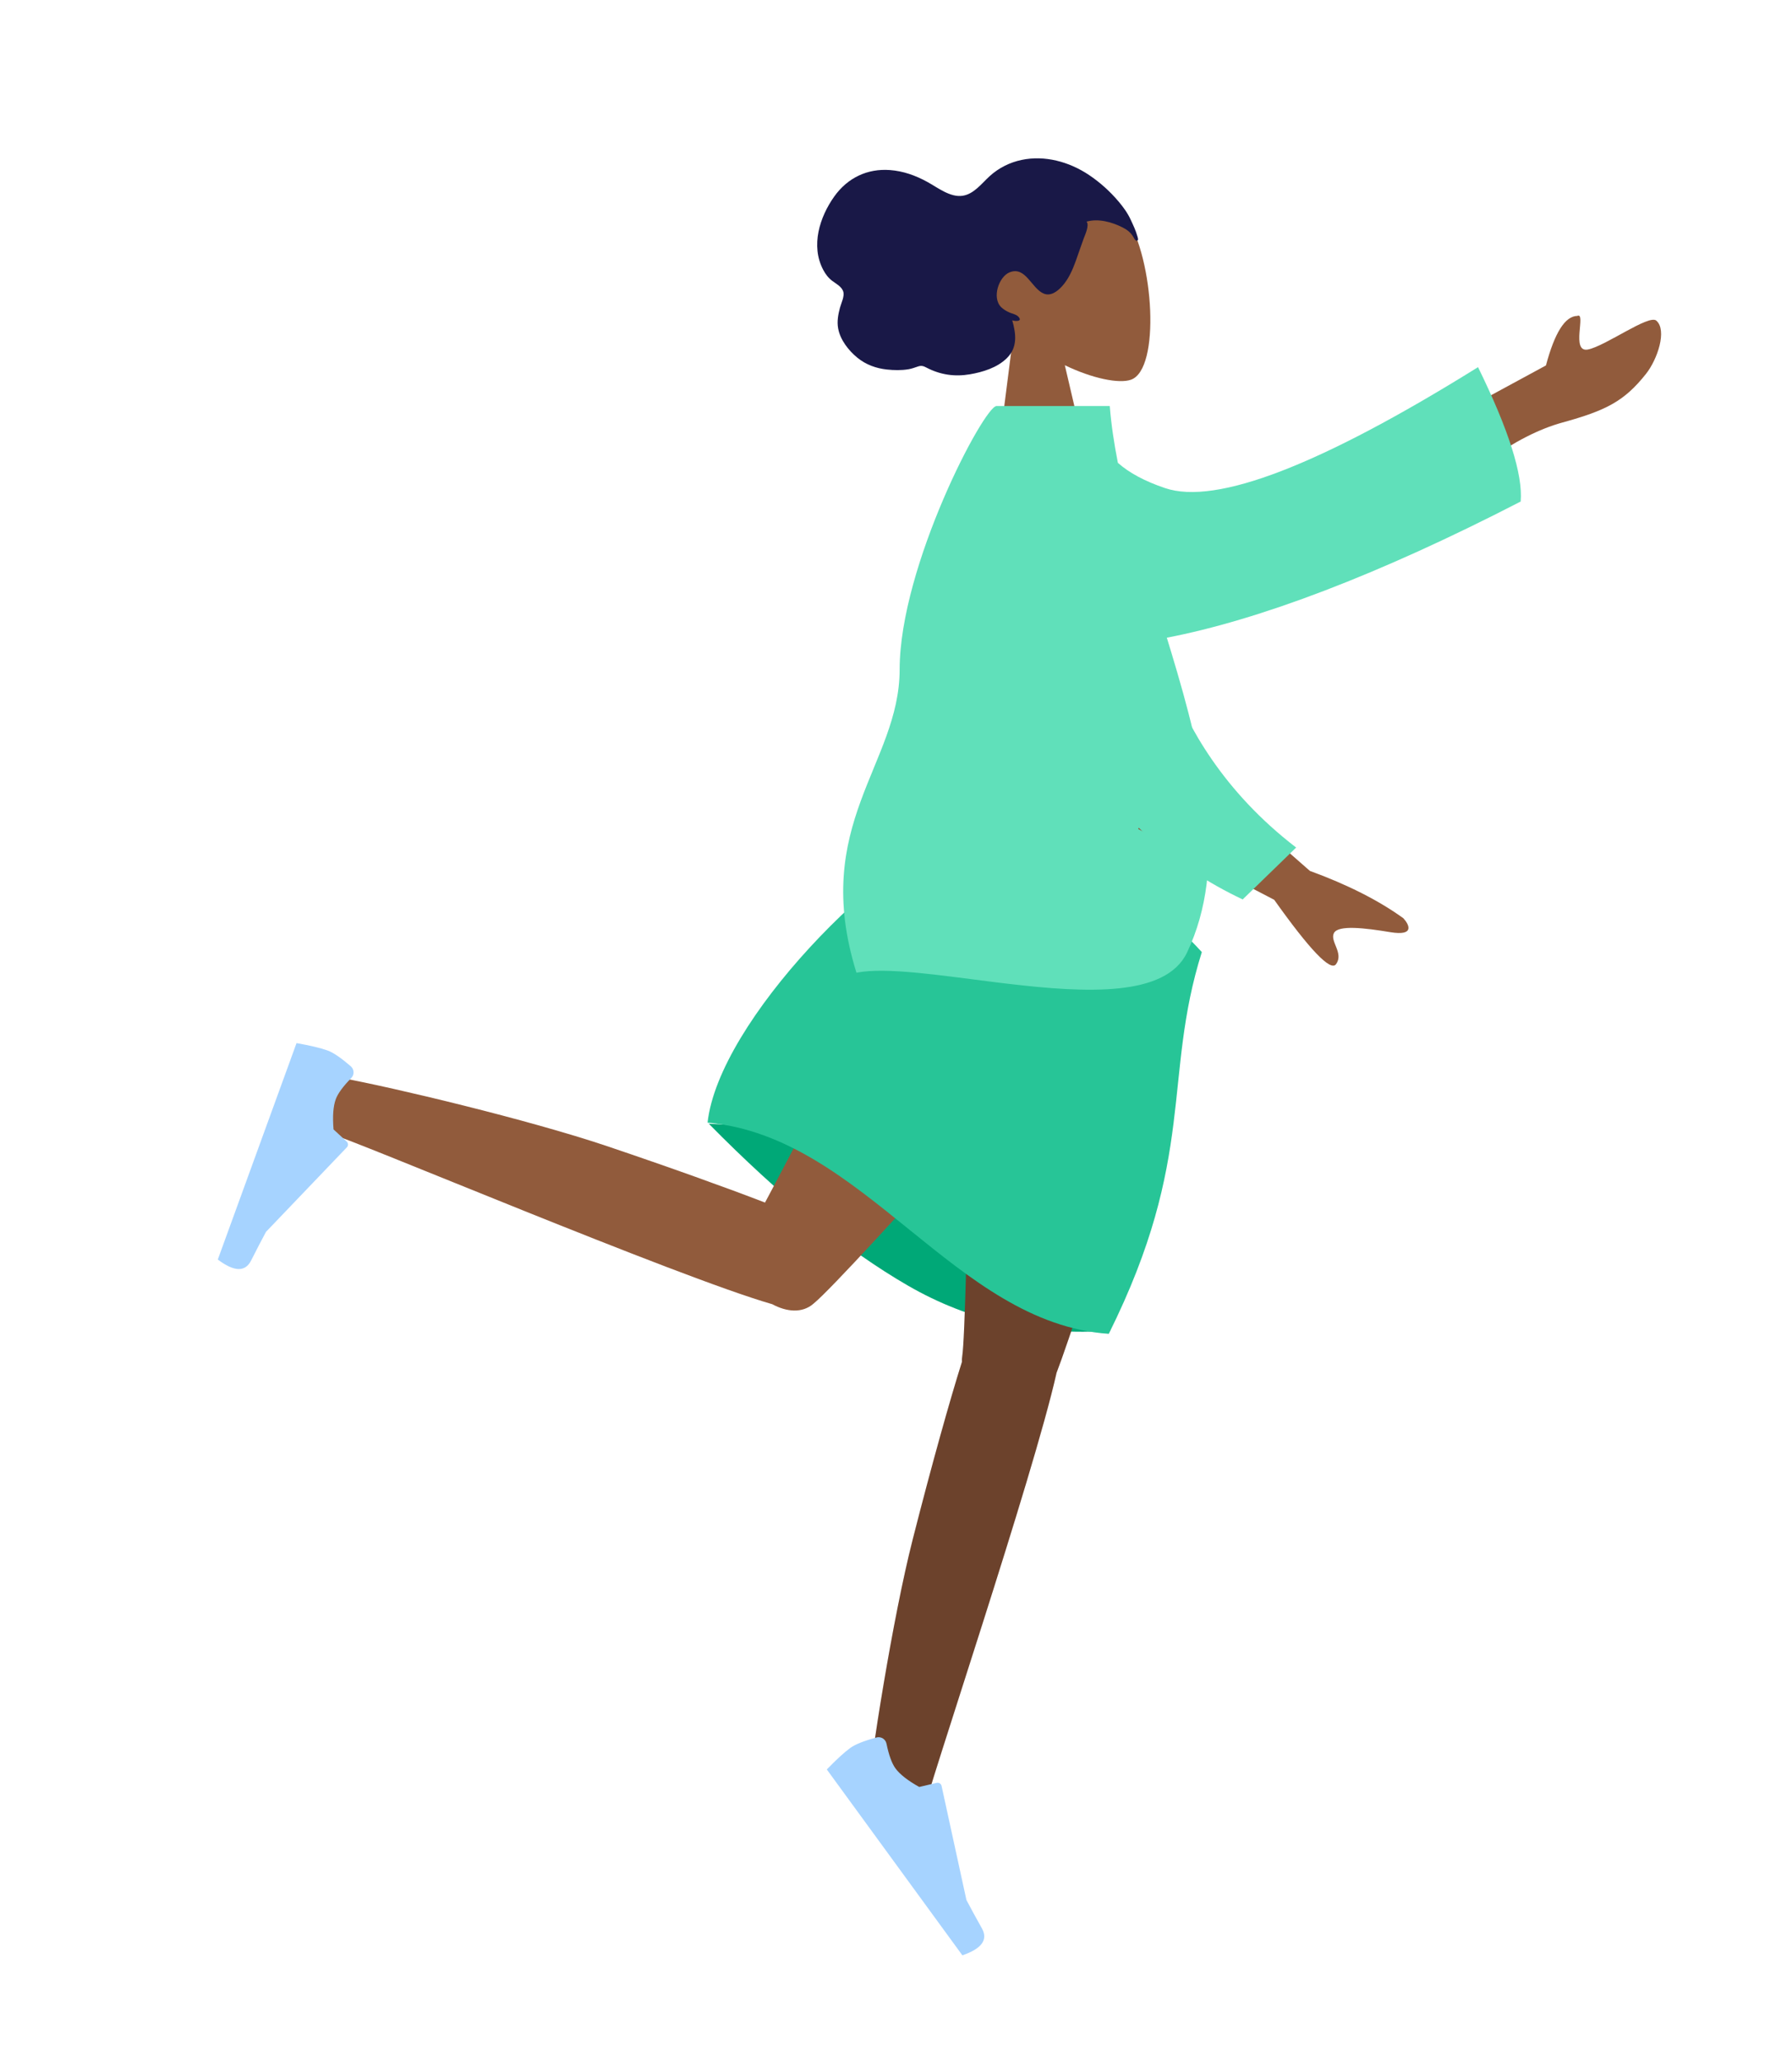 <svg width="120px" height="138px" viewBox="0 0 120 138" version="1.1" xmlns="http://www.w3.org/2000/svg" xmlns:xlink="http://www.w3.org/1999/xlink">
    <title>Group</title>
    <g id="UI" stroke="none" stroke-width="1" fill="none" fill-rule="evenodd">
        <g id="Page_paroles_expert-2" transform="translate(-220, -1994)">
            <g id="Group" transform="translate(220.222, 1994.241)">
                <g id="humaaan-11" transform="translate(59.796, 68.803) rotate(-350) translate(-59.796, -68.803) translate(9.843, 7.747)">
                    <g id="Head/Front" transform="translate(47.77, 13.381) rotate(-15) translate(-47.77, -13.381) translate(36.838, 2.457)">
                        <g id="Head" transform="translate(10.385, 2.158)" fill="#915B3C">
                            <path d="M10.424,2.464 C12.008,5.377 11.82,12.766 9.773,13.287 C8.957,13.495 7.218,12.986 5.448,11.934 L6.559,19.689 L0,19.689 L2.258,9.302 C0.999,7.844 0.146,6.056 0.289,4.053 C0.699,-1.719 8.84,-0.45 10.424,2.464 Z" id="Head-[skin]"></path>
                        </g>
                        <path d="M21.428,5.929 C21.363,5.552 21.205,5.132 21.076,4.775 C20.911,4.315 20.661,3.899 20.386,3.508 C19.868,2.771 19.247,2.106 18.561,1.554 C17.308,0.545 15.713,-0.037 14.145,0.152 C13.353,0.247 12.584,0.546 11.93,1.042 C11.339,1.49 10.77,2.15 10.004,2.197 C9.172,2.249 8.408,1.523 7.74,1.075 C6.987,0.57 6.186,0.202 5.305,0.059 C3.831,-0.181 2.445,0.311 1.429,1.505 C0.348,2.776 -0.438,4.639 0.272,6.323 C0.404,6.636 0.574,6.9 0.817,7.118 C1.041,7.319 1.382,7.532 1.473,7.853 C1.569,8.193 1.282,8.633 1.17,8.94 C1.01,9.38 0.879,9.842 0.926,10.321 C1.002,11.107 1.503,11.857 2.031,12.374 C2.569,12.899 3.231,13.201 3.938,13.34 C4.41,13.432 4.892,13.484 5.372,13.449 C5.61,13.432 5.82,13.366 6.051,13.314 C6.275,13.264 6.401,13.323 6.591,13.444 C7.476,14.008 8.426,14.227 9.448,14.143 C10.309,14.072 11.303,13.866 12.006,13.283 C12.787,12.636 12.771,11.743 12.587,10.79 C12.782,10.885 13.321,10.944 12.999,10.564 C12.871,10.414 12.63,10.353 12.467,10.264 C12.276,10.161 12.083,10.028 11.935,9.861 C11.338,9.183 11.941,7.803 12.692,7.576 C13.807,7.238 14.056,8.794 14.853,9.197 C15.31,9.428 15.789,9.112 16.132,8.789 C16.591,8.356 16.904,7.783 17.175,7.199 C17.397,6.719 17.605,6.231 17.831,5.753 C17.937,5.53 18.304,4.899 18.12,4.646 C18.919,4.489 19.808,4.817 20.496,5.246 C20.781,5.424 20.997,5.62 21.149,5.933 C21.182,6.001 21.252,6.2 21.341,6.208 C21.506,6.224 21.445,6.024 21.428,5.929" id="hair" fill="#191847"></path>
                    </g>
                    <g id="Bottom/Skinny-Jeans-1" transform="translate(45.223, 78.107) rotate(20) translate(-45.223, -78.107) translate(9.396, 44.319)">
                        <path d="M26.652,27.761 C33.208,29.571 38.864,30.476 43.621,30.476 C48.378,30.476 52.796,29.082 56.876,26.295 C50.46,24.437 45.176,23.509 41.025,23.509 C36.873,23.509 32.083,24.926 26.652,27.761 Z" id="Skirt-Shadow" fill="#00A877"></path>
                        <path d="M49.297,33.084 C49.233,32.99 49.18,32.888 49.138,32.778 C48.261,30.491 34.225,5.816 32.826,1.305 L48.63,1.305 C49.693,4.735 54.478,26.259 55.152,30.553 C57.277,37.327 61.652,59.266 62.21,60.786 C62.798,62.384 59.492,64.05 58.611,62.084 C57.209,58.957 53.869,50.303 52.382,45.019 C50.988,40.065 49.853,35.609 49.297,33.084 Z" id="Leg-[skin]" fill="#784931"></path>
                        <path d="M49.297,33.084 C49.233,32.99 49.18,32.888 49.138,32.778 C48.261,30.491 34.225,5.816 32.826,1.305 L48.63,1.305 C49.693,4.735 54.478,26.259 55.152,30.553 C57.277,37.327 61.652,59.266 62.21,60.786 C62.798,62.384 59.492,64.05 58.611,62.084 C57.209,58.957 53.869,50.303 52.382,45.019 C50.988,40.065 49.853,35.609 49.297,33.084 Z" id="Shadow" fill-opacity="0.1" fill="#000000"></path>
                        <path d="M36.367,36.097 C29.95,37.697 6.477,40.591 4.866,41.045 C3.209,41.512 1.756,38.141 3.804,37.411 C7.063,36.249 16.043,33.565 21.488,32.469 C25.867,31.588 29.864,30.869 32.547,30.448 C32.319,23.01 31.28,5.16 31.961,1.305 L45.944,1.305 C45.291,5.002 39.771,31.976 38.745,34.677 C38.419,35.64 37.447,36.066 36.367,36.097 L36.367,36.097 Z" id="Leg-[skin]" fill="#915B3C"></path>
                        <g id="Left-[shoe]" transform="translate(4.165, 43.962) rotate(80) translate(-4.165, -43.962) translate(-3.76, 41.13)" fill="#A6D3FF">
                            <path d="M0.46,1.722 C0.153,2.53 2.19313033e-13,3.134 2.19313033e-13,3.535 C2.19313033e-13,4.021 0.082,4.731 0.246,5.664 C0.818,5.664 5.956,5.664 15.66,5.664 C16.061,4.357 15.83,3.652 14.967,3.547 C14.104,3.443 13.387,3.349 12.816,3.265 L5.647,0.111 C5.51,0.051 5.351,0.113 5.291,0.249 C5.29,0.251 5.289,0.253 5.289,0.254 L4.827,1.359 L4.827,1.359 C4.028,1.727 3.379,1.911 2.88,1.911 C2.472,1.911 1.909,1.748 1.189,1.421 L1.189,1.421 C0.917,1.298 0.597,1.419 0.473,1.691 C0.469,1.701 0.464,1.711 0.46,1.722 Z" id="shoe"></path>
                        </g>
                        <g id="Right-[shoe]" transform="translate(54.88, 55.948)" fill="#A6D3FF">
                            <path d="M0.936,4.706 C0.627,5.517 0.472,6.123 0.471,6.524 C0.47,7.011 0.55,7.722 0.712,8.655 C1.283,8.654 6.416,8.643 16.111,8.622 C16.514,7.313 16.285,6.607 15.423,6.504 C14.561,6.402 13.845,6.309 13.275,6.226 L6.12,3.085 C5.983,3.025 5.824,3.087 5.764,3.224 C5.763,3.225 5.763,3.227 5.762,3.228 L5.298,4.336 L5.298,4.336 C4.499,4.706 3.85,4.891 3.351,4.893 C2.944,4.893 2.382,4.731 1.664,4.407 L1.664,4.407 C1.392,4.283 1.071,4.404 0.948,4.676 C0.944,4.686 0.94,4.696 0.936,4.706 Z" id="shoe" transform="translate(8.387, 5.815) rotate(24) translate(-8.387, -5.815) "></path>
                        </g>
                        <path d="M32.006,1.305 C38.168,-0.435 43.998,-0.435 49.497,1.305 C51.41,9.919 56.058,13.338 56.876,26.545 C47.584,31.101 36.106,23.295 26.541,27.739 C23.808,21.523 27.634,6.555 32.006,1.305 Z" id="Skirt" fill="#27C597"></path>
                    </g>
                    <g id="Body/Long-Sleeve-1" transform="translate(69.018, 31.939) rotate(-10) translate(-69.018, -31.939) translate(41.632, 9.381)">
                        <path d="M42.893,5.594 L47.06,3.335 C47.645,1.139 48.344,0.035 49.157,0.021 C49.781,-0.266 48.694,2.508 49.878,2.268 C51.062,2.027 53.952,-0.094 54.45,0.336 C55.187,0.974 54.53,2.93 53.756,3.904 C52.309,5.723 51.111,6.345 48.151,7.159 C46.603,7.585 44.93,8.439 43.131,9.721 L42.893,5.594 Z" id="Arms-[skin]" fill="#915B3C"></path>
                        <path d="M42.512,3.45 C44.571,7.655 45.523,10.652 45.368,12.443 C35.811,17.37 27.804,20.38 21.67,21.557 C21.677,21.572 21.681,21.588 21.686,21.604 L21.99,22.602 C24.147,29.751 25.795,36.812 23.025,42.627 C21.605,45.606 16.287,45.338 11.041,44.718 L10.31,44.63 C6.539,44.164 2.902,43.584 0.888,43.976 C-2.205,34.062 3.775,30.034 3.78,23.691 C3.785,16.744 9.437,6.052 10.268,6.052 L10.268,6.052 L17.851,6.052 C17.949,7.292 18.139,8.562 18.395,9.853 C19.142,10.52 20.194,11.084 21.55,11.543 C24.984,12.707 31.971,10.009 42.512,3.45 Z" id="Clothes" fill="#60E0BA"></path>
                    </g>
                </g>
                <g id="Group-16" transform="translate(84.186, 54.776) rotate(70) translate(-84.186, -54.776) translate(70.973, 44.252)">
                    <path d="M7.541,5.647 L18.61,9.952 C21.301,9.955 23.623,10.234 25.576,10.789 C26.07,11.044 26.747,11.649 25.064,11.965 C23.38,12.281 21.623,12.69 21.546,13.313 C21.469,13.936 22.647,14.341 22.389,15.223 C22.218,15.811 20.43,14.932 17.025,12.586 L6.846,11.25 L7.541,5.647 Z" id="Hand" fill="#915B3C" transform="translate(16.492, 10.524) rotate(-50) translate(-16.492, -10.524) "></path>
                    <path d="M2.269,11.859 C5.878,12.391 10.802,12.39 16.444,9.943 L17.745,14.758 C13.652,17.713 8.224,19.813 3.896,19.002 C0.486,18.363 -0.607,13.936 2.269,11.859 Z" id="Sleeve" fill="#60E0BA" transform="translate(9.181, 14.56) rotate(-9) translate(-9.181, -14.56) "></path>
                </g>
            </g>
        </g>
    </g>
</svg>